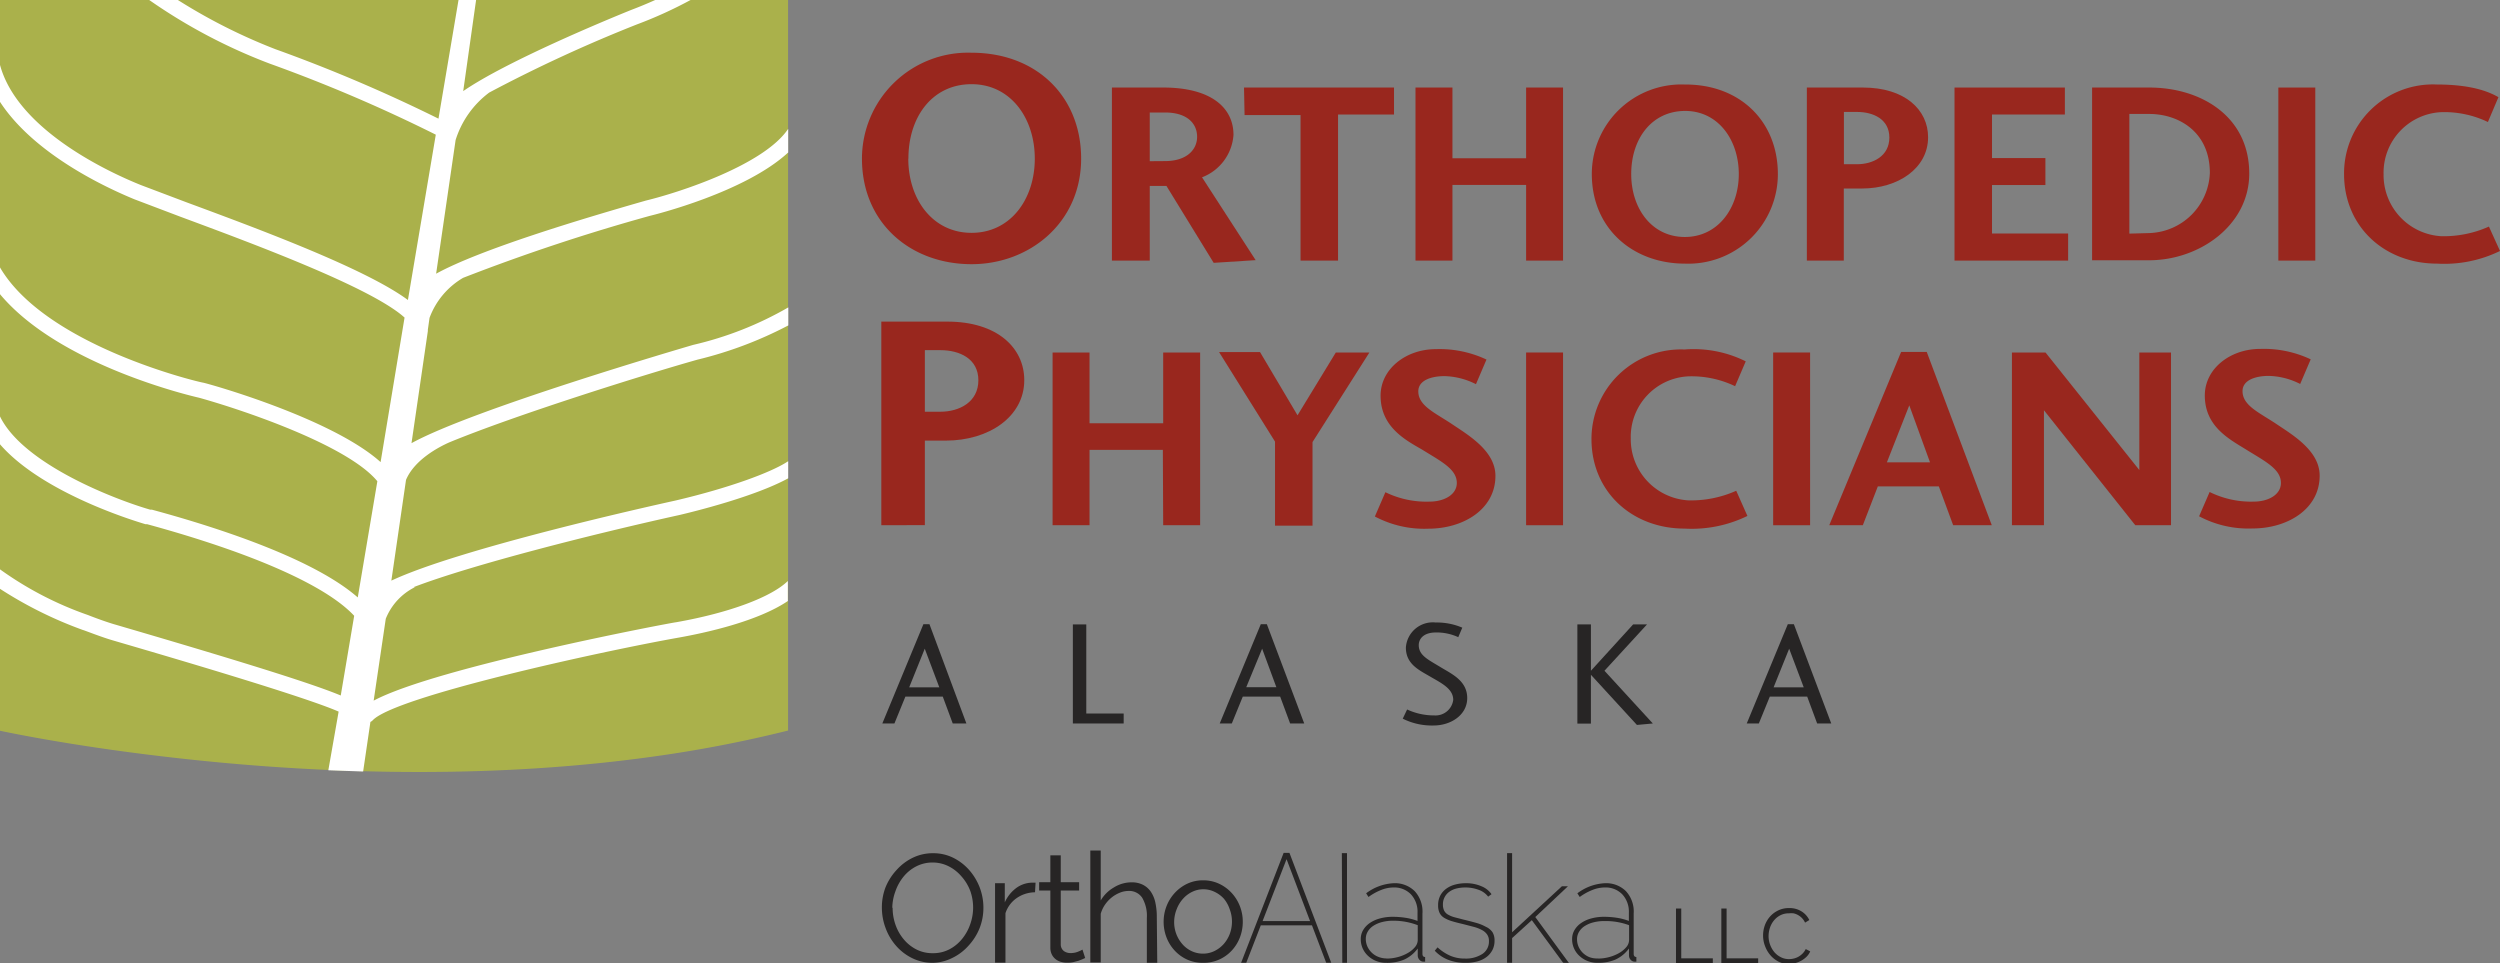 <svg id="Layer_1" data-name="Layer 1" xmlns="http://www.w3.org/2000/svg" viewBox="0 0 223.33 86.07"><rect x="0" y="0" width="223.33" height="86.07" fill="#808080" stroke="none"/><defs><style>.cls-1{fill:#99271e;}.cls-2{fill:#aab14b;}.cls-3{fill:#fff;}.cls-4{fill:#272525;}</style></defs><title>logo</title><path class="cls-1" d="M97.25,14.89c0,5.73-4.62,9.43-9.79,9.43-5.42,0-9.79-3.65-9.79-9.43a9.48,9.48,0,0,1,9.79-9.46C93.28,5.43,97.25,9.35,97.25,14.89Zm-15.44,0c0,3.63,2.17,6.63,5.65,6.63s5.65-3,5.65-6.63-2.17-6.65-5.65-6.65S81.82,11.13,81.82,14.89Z" transform="translate(-0.67 -0.72)"/><path class="cls-1" d="M109.09,24.2l-4.22-6.87h-1.49V24H100V8.54h4.58c4.32,0,6.28,1.83,6.28,4.23a4.38,4.38,0,0,1-2.81,3.79l4.79,7.4Zm-4.34-9.09c1.91,0,2.86-1,2.86-2.17s-.87-2.17-2.86-2.17h-1.37v4.35Z" transform="translate(-0.67 -0.72)"/><path class="cls-1" d="M111.8,8.54h13.4v2.41h-5V24h-3.35v-13h-5Z" transform="translate(-0.67 -0.72)"/><path class="cls-1" d="M137,17.24h-6.58V24h-3.3V8.54h3.3v6.32H137V8.54h3.3V24H137Z" transform="translate(-0.67 -0.72)"/><path class="cls-1" d="M159.49,16.27a8,8,0,0,1-8.31,8c-4.6,0-8.31-3.1-8.31-8a8,8,0,0,1,8.31-8C156.11,8.24,159.49,11.57,159.49,16.27Zm-13.1,0c0,3.08,1.84,5.62,4.79,5.62S156,19.32,156,16.27s-1.84-5.64-4.79-5.64S146.39,13.07,146.39,16.27Z" transform="translate(-0.67 -0.72)"/><path class="cls-1" d="M162.08,24V8.54h5c3.78,0,5.83,2,5.83,4.44,0,2.78-2.69,4.58-5.9,4.58h-1.63V24Zm4.49-8.61c1.41,0,2.88-.72,2.88-2.38s-1.46-2.29-2.88-2.29h-1.18v4.67Z" transform="translate(-0.67 -0.72)"/><path class="cls-1" d="M185.42,24H175.27V8.54h9.86v2.41h-6.51v3.89h4.77v2.41h-4.77v4.33h6.8Z" transform="translate(-0.67 -0.72)"/><path class="cls-1" d="M187.56,8.54h5.1c4.65,0,8.94,2.59,8.94,7.68,0,4.63-4.46,7.75-8.94,7.75h-5.1Zm5.14,13a5.59,5.59,0,0,0,5.38-5.37c0-3.75-2.88-5.27-5.4-5.27h-1.79V21.59Z" transform="translate(-0.67 -0.72)"/><path class="cls-1" d="M204.2,24V8.54h3.3V24Z" transform="translate(-0.67 -0.72)"/><path class="cls-1" d="M224,23.14a11.32,11.32,0,0,1-5.62,1.13c-4.67,0-8.31-3.28-8.31-8a7.94,7.94,0,0,1,8.31-8c3.28,0,4.79.74,5.48,1.13l-.94,2.22a9,9,0,0,0-4.18-.88,5.41,5.41,0,0,0-5.14,5.55,5.47,5.47,0,0,0,5.14,5.53,9.9,9.9,0,0,0,4.27-.86Z" transform="translate(-0.67 -0.72)"/><path class="cls-1" d="M79.4,47.64V29.45h5.9c4.45,0,6.87,2.34,6.87,5.23,0,3.27-3.17,5.4-7,5.4H83.29v7.55ZM84.68,37.5c1.67,0,3.39-.85,3.39-2.81S86.35,32,84.68,32H83.29V37.5Z" transform="translate(-0.67 -0.72)"/><path class="cls-1" d="M104.55,40.91H98v6.73h-3.3V32.21H98v6.32h6.58V32.21h3.3V47.64h-3.3Z" transform="translate(-0.67 -0.72)"/><path class="cls-1" d="M123,32.21l-5.08,8v7.47h-3.35V40.17l-5-8h3.66l3.35,5.65L120,32.21Z" transform="translate(-0.67 -0.72)"/><path class="cls-1" d="M128.38,45.53c1.27,0,2.43-.6,2.43-1.67,0-1.25-1.44-1.94-3.14-3C126.16,40,124,38.82,124,36.07c0-2.41,2.29-4.16,4.93-4.16a9.82,9.82,0,0,1,4.53.93l-.94,2.2a6.52,6.52,0,0,0-2.81-.72c-1.11,0-2.34.34-2.34,1.36,0,1.3,1.51,1.92,3,2.92s3.89,2.41,3.89,4.63c0,3-2.88,4.72-6,4.72a9.39,9.39,0,0,1-4.77-1.09l.94-2.17A8.34,8.34,0,0,0,128.38,45.53Z" transform="translate(-0.67 -0.72)"/><path class="cls-1" d="M137,47.64V32.21h3.3V47.64Z" transform="translate(-0.67 -0.72)"/><path class="cls-1" d="M156.77,46.81a11.32,11.32,0,0,1-5.62,1.13c-4.67,0-8.31-3.28-8.31-8a8,8,0,0,1,8.31-8A10.43,10.43,0,0,1,156.62,33l-.95,2.22a9,9,0,0,0-4.17-.88,5.41,5.41,0,0,0-5.15,5.55,5.47,5.47,0,0,0,5.15,5.53,9.9,9.9,0,0,0,4.27-.86Z" transform="translate(-0.67 -0.72)"/><path class="cls-1" d="M159.07,47.64V32.21h3.3V47.64Z" transform="translate(-0.67 -0.72)"/><path class="cls-1" d="M167.08,47.64h-3l6.42-15.48h2.29l5.81,15.48h-3.45l-1.28-3.47h-5.45Zm4.15-10.71-2,5.09h3.85Z" transform="translate(-0.67 -0.72)"/><path class="cls-1" d="M194.61,32.21V47.64h-3.19l-8.16-10.27V47.64h-2.86V32.21h3l8.38,10.5V32.21Z" transform="translate(-0.67 -0.72)"/><path class="cls-1" d="M202,45.53c1.28,0,2.43-.6,2.43-1.67,0-1.25-1.44-1.94-3.14-3-1.51-.93-3.66-2.06-3.66-4.81,0-2.41,2.29-4.16,4.93-4.16a9.81,9.81,0,0,1,4.53.93l-.94,2.2a6.51,6.51,0,0,0-2.81-.72c-1.11,0-2.34.34-2.34,1.36,0,1.3,1.51,1.92,3,2.92s3.89,2.41,3.89,4.63c0,3-2.88,4.72-6,4.72a9.38,9.38,0,0,1-4.77-1.09l.94-2.17A8.35,8.35,0,0,0,202,45.53Z" transform="translate(-0.67 -0.72)"/><path class="cls-2" d="M.67.72V66c1.86.39,7.17,1.43,14.6,2.3,11.3,1.34,27.48,2.29,43.8,0a114.07,114.07,0,0,0,12-2.32V.72Z" transform="translate(-0.67 -0.72)"/><path class="cls-3" d="M38.89,30.28s0-.07,0-.1l.15-1.06a6.92,6.92,0,0,1,3-3.58A173.77,173.77,0,0,1,58.73,20c.39-.09,8.51-2.1,12.35-5.66V12.23c-2.16,3.23-9.74,5.69-12.72,6.41C52.53,20.31,43.58,23,39.63,25.17l1.74-11.94a8.45,8.45,0,0,1,3-4.24A129.84,129.84,0,0,1,57.57,2.9,38,38,0,0,0,62.36.72H59.2c-.69.31-1.41.61-2.15.89-2.13.86-11.15,4.59-15,7.25L43.2.72H41.63l-1.79,10.6A138.09,138.09,0,0,0,25.26,5.11,50.2,50.2,0,0,1,16.56.72H14A49.12,49.12,0,0,0,24.78,6.41,136.39,136.39,0,0,1,39.6,12.75L37.11,27.52c-3.78-2.8-13.3-6.33-19.76-8.72l-4.1-1.55c-2.81-1.13-11-4.9-12.58-10.73v3.3c3.08,4.72,9.55,7.69,12,8.7l4.14,1.57c6.39,2.37,17.05,6.32,20,9L34.67,42c-4.38-3.93-15.35-7-15.87-7.1-.17,0-14-3.23-18.13-10.29V27C6,33.38,17.89,36.12,18.45,36.25c3.62,1,13.22,4.18,15.93,7.46L32.63,54.09C28.82,50.75,20.7,48,14.24,46.25l-.15,0C11,45.36,2.75,42.2.67,37.92v2.49c4,4.6,12.94,7.11,13,7.14l.15,0c9.51,2.6,16,5.5,18.49,8.18l-1.2,7.12c-2.18-.91-7.23-2.55-19-6l-1.09-.32c-1-.28-2.45-.85-2.47-.86A30.75,30.75,0,0,1,.67,51.58v1.74A36.35,36.35,0,0,0,8.08,57c.06,0,1.56.6,2.58.9l1.09.32c4.2,1.23,16.14,4.73,19.17,6.07L30,69.53l3.11.11.65-4.43a.68.68,0,0,0,.21-.15c2-2.12,20.35-6.14,27.32-7.38,2.42-.43,7.07-1.45,9.76-3.27V52.62c-1.45,1.42-5.18,2.84-10,3.69-.23,0-21.39,4-27,7L35.13,56a5.38,5.38,0,0,1,2.61-2.83l-.12,0c5.21-2,16.12-4.76,23.73-6.44,1.32-.31,6.73-1.64,9.73-3.28V41.92c-1.49,1-5.32,2.4-10.05,3.51-2.19.48-19.32,4.3-25.4,7.16l1.31-9c.76-1.81,2.94-2.94,3.86-3.35,6-2.47,17.25-6,22.17-7.39a35.16,35.16,0,0,0,8.12-3.06V28.18a30.85,30.85,0,0,1-8.5,3.35c-.88.26-19.69,5.76-25.16,8.78l1.47-10.08Z" transform="translate(-0.67 -0.72)"/><path class="cls-4" d="M80.57,65.35H79.49l3.67-8.87h.54L87,65.35H85.78l-.89-2.4H81.55Zm2.71-6.68-1.39,3.45h2.69Z" transform="translate(-0.67 -0.72)"/><path class="cls-4" d="M97.71,64.46h3.34v.89H96.51V56.5h1.2Z" transform="translate(-0.67 -0.72)"/><path class="cls-4" d="M110.71,65.35h-1.08l3.67-8.87h.54l3.34,8.87h-1.26l-.89-2.4h-3.34Zm2.71-6.68L112,62.11h2.69Z" transform="translate(-0.67 -0.72)"/><path class="cls-4" d="M128.81,64.63a1.59,1.59,0,0,0,1.68-1.39c0-1-1.07-1.5-2.06-2.08s-2.17-1.11-2.17-2.59a2.41,2.41,0,0,1,2.67-2.24,5.75,5.75,0,0,1,2.37.46l-.36.85a4.61,4.61,0,0,0-2-.42c-1.14,0-1.53.61-1.53,1.13,0,.94.88,1.31,2,2,1,.6,2.33,1.21,2.33,2.73s-1.47,2.45-3,2.45a5.81,5.81,0,0,1-2.76-.61l.39-.82A5.72,5.72,0,0,0,128.81,64.63Z" transform="translate(-0.67 -0.72)"/><path class="cls-4" d="M146.9,65.48,142.79,61v4.36h-1.21V56.5h1.21v4.14l3.77-4.14h1.24L144,60.64l4.32,4.71Z" transform="translate(-0.67 -0.72)"/><path class="cls-4" d="M157.79,65.35h-1.08l3.67-8.87h.54l3.34,8.87H163l-.89-2.4h-3.34Zm2.71-6.68-1.39,3.45h2.69Z" transform="translate(-0.67 -0.72)"/><path class="cls-4" d="M124.48,86.73a2.35,2.35,0,0,1-.89-.17,2.28,2.28,0,0,1-.71-.45,2.06,2.06,0,0,1-.48-.67,2,2,0,0,1-.17-.83,1.56,1.56,0,0,1,.21-.8,2,2,0,0,1,.59-.63,2.92,2.92,0,0,1,.9-.41,4.25,4.25,0,0,1,1.14-.15,7.55,7.55,0,0,1,1.17.09,5.15,5.15,0,0,1,1.06.28v-.74a2.28,2.28,0,0,0-.59-1.64,2.08,2.08,0,0,0-1.58-.61,3,3,0,0,0-1.07.22,5,5,0,0,0-1.14.63l-.21-.33a4.44,4.44,0,0,1,2.44-.9,2.52,2.52,0,0,1,1.9.71,2.69,2.69,0,0,1,.69,2v3.59q0,.29.24.29v.42h-.13a.49.49,0,0,1-.38-.17.57.57,0,0,1-.15-.4v-.61a3.12,3.12,0,0,1-1.23,1A3.93,3.93,0,0,1,124.48,86.73Zm.05-.38a3.8,3.8,0,0,0,1-.13,3.59,3.59,0,0,0,.89-.36,2.38,2.38,0,0,0,.65-.53,1,1,0,0,0,.25-.65V83.37a6.06,6.06,0,0,0-2.19-.4,3.87,3.87,0,0,0-1,.12,2.64,2.64,0,0,0-.77.33,1.57,1.57,0,0,0-.5.51,1.27,1.27,0,0,0-.18.67,1.63,1.63,0,0,0,.15.69,1.78,1.78,0,0,0,1,.92A2,2,0,0,0,124.53,86.34Z" transform="translate(-0.67 -0.72)"/><path class="cls-4" d="M131.54,86.73a4.09,4.09,0,0,1-1.48-.26,3.3,3.3,0,0,1-1.22-.82l.25-.3a4.17,4.17,0,0,0,1.14.75,3.24,3.24,0,0,0,1.3.25,2.7,2.7,0,0,0,1.56-.41,1.32,1.32,0,0,0,.59-1.15,1,1,0,0,0-.15-.57,1.26,1.26,0,0,0-.44-.4,3.41,3.41,0,0,0-.72-.29l-1-.26q-.57-.13-1-.26a2.93,2.93,0,0,1-.69-.3,1.08,1.08,0,0,1-.41-.44,1.5,1.5,0,0,1-.13-.67,1.85,1.85,0,0,1,.2-.89,1.8,1.8,0,0,1,.54-.61,2.35,2.35,0,0,1,.78-.36,3.63,3.63,0,0,1,.94-.12,3.4,3.4,0,0,1,1.43.28,2,2,0,0,1,.88.7l-.3.22a1.82,1.82,0,0,0-.85-.61,3.37,3.37,0,0,0-1.2-.21,3.26,3.26,0,0,0-.77.09,1.81,1.81,0,0,0-.63.28,1.36,1.36,0,0,0-.59,1.17,1.18,1.18,0,0,0,.11.53.85.85,0,0,0,.34.35,2.4,2.4,0,0,0,.58.24l.85.22q.63.15,1.12.29a3.9,3.9,0,0,1,.83.34A1.44,1.44,0,0,1,134,84a1.39,1.39,0,0,1,.18.74,1.79,1.79,0,0,1-.18.83,1.87,1.87,0,0,1-.52.63,2.37,2.37,0,0,1-.82.4A3.84,3.84,0,0,1,131.54,86.73Z" transform="translate(-0.67 -0.72)"/><path class="cls-4" d="M143.36,86.73a2.35,2.35,0,0,1-.89-.17,2.28,2.28,0,0,1-.71-.45,2,2,0,0,1-.48-.67,2,2,0,0,1-.17-.83,1.56,1.56,0,0,1,.21-.8,2,2,0,0,1,.59-.63,2.92,2.92,0,0,1,.9-.41,4.25,4.25,0,0,1,1.14-.15,7.55,7.55,0,0,1,1.17.09,5.15,5.15,0,0,1,1.06.28v-.74a2.28,2.28,0,0,0-.59-1.64A2.08,2.08,0,0,0,144,80a3,3,0,0,0-1.07.22,5,5,0,0,0-1.14.63l-.21-.33a4.43,4.43,0,0,1,2.44-.9,2.52,2.52,0,0,1,1.9.71,2.69,2.69,0,0,1,.69,2v3.59c0,.19.08.29.24.29v.42h-.13a.49.49,0,0,1-.38-.17.57.57,0,0,1-.15-.4v-.61a3.12,3.12,0,0,1-1.23,1A3.93,3.93,0,0,1,143.36,86.73Zm.05-.38a3.8,3.8,0,0,0,1-.13,3.59,3.59,0,0,0,.89-.36,2.38,2.38,0,0,0,.65-.53,1,1,0,0,0,.25-.65V83.37A6.05,6.05,0,0,0,144,83a3.87,3.87,0,0,0-1,.12,2.63,2.63,0,0,0-.77.33,1.58,1.58,0,0,0-.5.51,1.27,1.27,0,0,0-.18.67,1.63,1.63,0,0,0,.15.69,1.78,1.78,0,0,0,1,.92A2,2,0,0,0,143.41,86.34Z" transform="translate(-0.67 -0.72)"/><path class="cls-4" d="M84,86.73a4.1,4.1,0,0,1-1.85-.42,4.59,4.59,0,0,1-1.44-1.11,5,5,0,0,1-.93-1.58,5.2,5.2,0,0,1-.33-1.82A5,5,0,0,1,79.77,80a5.11,5.11,0,0,1,1-1.57,4.65,4.65,0,0,1,1.45-1.09,4.08,4.08,0,0,1,1.8-.4,4,4,0,0,1,1.85.43,4.64,4.64,0,0,1,1.43,1.13A5.2,5.2,0,0,1,88.19,80a5.11,5.11,0,0,1,.33,1.8,5,5,0,0,1-.35,1.86,5.1,5.1,0,0,1-1,1.56,4.62,4.62,0,0,1-1.44,1.08A4.08,4.08,0,0,1,84,86.73Zm-3.59-4.91a4.51,4.51,0,0,0,.26,1.52,4.14,4.14,0,0,0,.74,1.3,3.62,3.62,0,0,0,1.13.9,3.16,3.16,0,0,0,1.46.33,3.12,3.12,0,0,0,1.49-.35,3.63,3.63,0,0,0,1.13-.93,4.29,4.29,0,0,0,.72-1.3,4.45,4.45,0,0,0,0-3A4.16,4.16,0,0,0,86.55,79a3.66,3.66,0,0,0-1.13-.89A3.14,3.14,0,0,0,84,77.77a3.17,3.17,0,0,0-1.49.35,3.55,3.55,0,0,0-1.13.92,4.29,4.29,0,0,0-.72,1.3A4.44,4.44,0,0,0,80.38,81.81Z" transform="translate(-0.67 -0.72)"/><path class="cls-4" d="M93.13,80.43a2.92,2.92,0,0,0-1.64.52,2.62,2.62,0,0,0-1,1.35v4.42h-.93V79.62h.87v1.71A3.24,3.24,0,0,1,91.52,80,2.47,2.47,0,0,1,93,79.57h.18Z" transform="translate(-0.67 -0.72)"/><path class="cls-4" d="M97.61,86.3l-.24.11-.36.14-.46.12a2.65,2.65,0,0,1-.55.05,2,2,0,0,1-.57-.08,1.33,1.33,0,0,1-.48-.25,1.24,1.24,0,0,1-.33-.43,1.39,1.39,0,0,1-.12-.6V80.27h-1v-.74h1v-2.4h.93v2.4h1.64v.74H95.43V85.1a.74.74,0,0,0,.28.58,1,1,0,0,0,.58.18,1.74,1.74,0,0,0,.7-.13,3,3,0,0,0,.38-.18Z" transform="translate(-0.67 -0.72)"/><path class="cls-4" d="M104.05,86.73h-.93v-4a3.21,3.21,0,0,0-.42-1.82,1.39,1.39,0,0,0-1.22-.6,2.09,2.09,0,0,0-.78.16,2.9,2.9,0,0,0-.73.43,3,3,0,0,0-.59.64,2.71,2.71,0,0,0-.38.81v4.35h-.93v-10H99v4.46A3.22,3.22,0,0,1,100.17,80a3,3,0,0,1,1.62-.46,2.18,2.18,0,0,1,1,.23,1.92,1.92,0,0,1,.7.63,2.75,2.75,0,0,1,.4,1,5.9,5.9,0,0,1,.12,1.25Z" transform="translate(-0.67 -0.72)"/><path class="cls-4" d="M108.14,86.73a3.37,3.37,0,0,1-1.42-.29,3.48,3.48,0,0,1-1.11-.8,3.62,3.62,0,0,1-.73-1.17,3.85,3.85,0,0,1-.26-1.41,3.81,3.81,0,0,1,.27-1.42,3.72,3.72,0,0,1,.74-1.17,3.59,3.59,0,0,1,1.11-.81,3.28,3.28,0,0,1,1.41-.3,3.32,3.32,0,0,1,1.41.3,3.57,3.57,0,0,1,1.12.81,3.72,3.72,0,0,1,.74,1.17,3.81,3.81,0,0,1,.27,1.42,3.86,3.86,0,0,1-.26,1.41,3.62,3.62,0,0,1-.73,1.17,3.46,3.46,0,0,1-1.12.8A3.42,3.42,0,0,1,108.14,86.73Zm-2.58-3.66a3,3,0,0,0,.2,1.11,3,3,0,0,0,.55.9,2.5,2.5,0,0,0,.82.61,2.36,2.36,0,0,0,1,.22,2.3,2.3,0,0,0,1-.22,2.67,2.67,0,0,0,.83-.61,2.93,2.93,0,0,0,.56-.91,3.14,3.14,0,0,0,0-2.23A2.91,2.91,0,0,0,110,81a2.66,2.66,0,0,0-.83-.61,2.29,2.29,0,0,0-1-.23,2.25,2.25,0,0,0-1,.23,2.64,2.64,0,0,0-.82.62,3,3,0,0,0-.56.92A3.08,3.08,0,0,0,105.56,83.07Z" transform="translate(-0.67 -0.72)"/><path class="cls-4" d="M115.34,76.91h.52l3.73,9.81h-.45l-1.27-3.34H113.3L112,86.73h-.46ZM117.7,83l-2.1-5.53L113.46,83Z" transform="translate(-0.67 -0.72)"/><path class="cls-4" d="M120.54,76.93H121v9.8h-.42Z" transform="translate(-0.67 -0.72)"/><path class="cls-4" d="M140.31,86.73l-2.8-3.81-1.76,1.6v2.21h-.45v-9.8h.45V84l4.45-4.11h.54l-2.92,2.75,3,4.1Z" transform="translate(-0.67 -0.72)"/><path class="cls-4" d="M150.39,86.76V81.88h.47v4.45h2.82v.43Z" transform="translate(-0.67 -0.72)"/><path class="cls-4" d="M154.44,86.76V81.88h.47v4.45h2.82v.43Z" transform="translate(-0.67 -0.72)"/><path class="cls-4" d="M158.17,84.28a2.61,2.61,0,0,1,.15-.88,2.42,2.42,0,0,1,.45-.78,2.31,2.31,0,0,1,.73-.56,2.17,2.17,0,0,1,1-.22,2,2,0,0,1,1.11.3,1.85,1.85,0,0,1,.69.77l-.38.23a1.47,1.47,0,0,0-.28-.41,1.51,1.51,0,0,0-.75-.42,1.94,1.94,0,0,0-.41,0,1.63,1.63,0,0,0-.78.18,1.79,1.79,0,0,0-.57.47,2,2,0,0,0-.35.65,2.36,2.36,0,0,0-.12.73,2.17,2.17,0,0,0,.14.78,2.2,2.2,0,0,0,.38.66,1.84,1.84,0,0,0,.58.45,1.58,1.58,0,0,0,.72.17,1.83,1.83,0,0,0,.42-.05,1.61,1.61,0,0,0,.42-.16,1.77,1.77,0,0,0,.37-.28,1.46,1.46,0,0,0,.29-.41l.4.21a1.49,1.49,0,0,1-.33.48,2.17,2.17,0,0,1-.47.35,2.39,2.39,0,0,1-.55.22,2.28,2.28,0,0,1-.57.08,2,2,0,0,1-.92-.22,2.42,2.42,0,0,1-.72-.57,2.65,2.65,0,0,1-.47-.8A2.6,2.6,0,0,1,158.17,84.28Z" transform="translate(-0.67 -0.72)"/></svg>